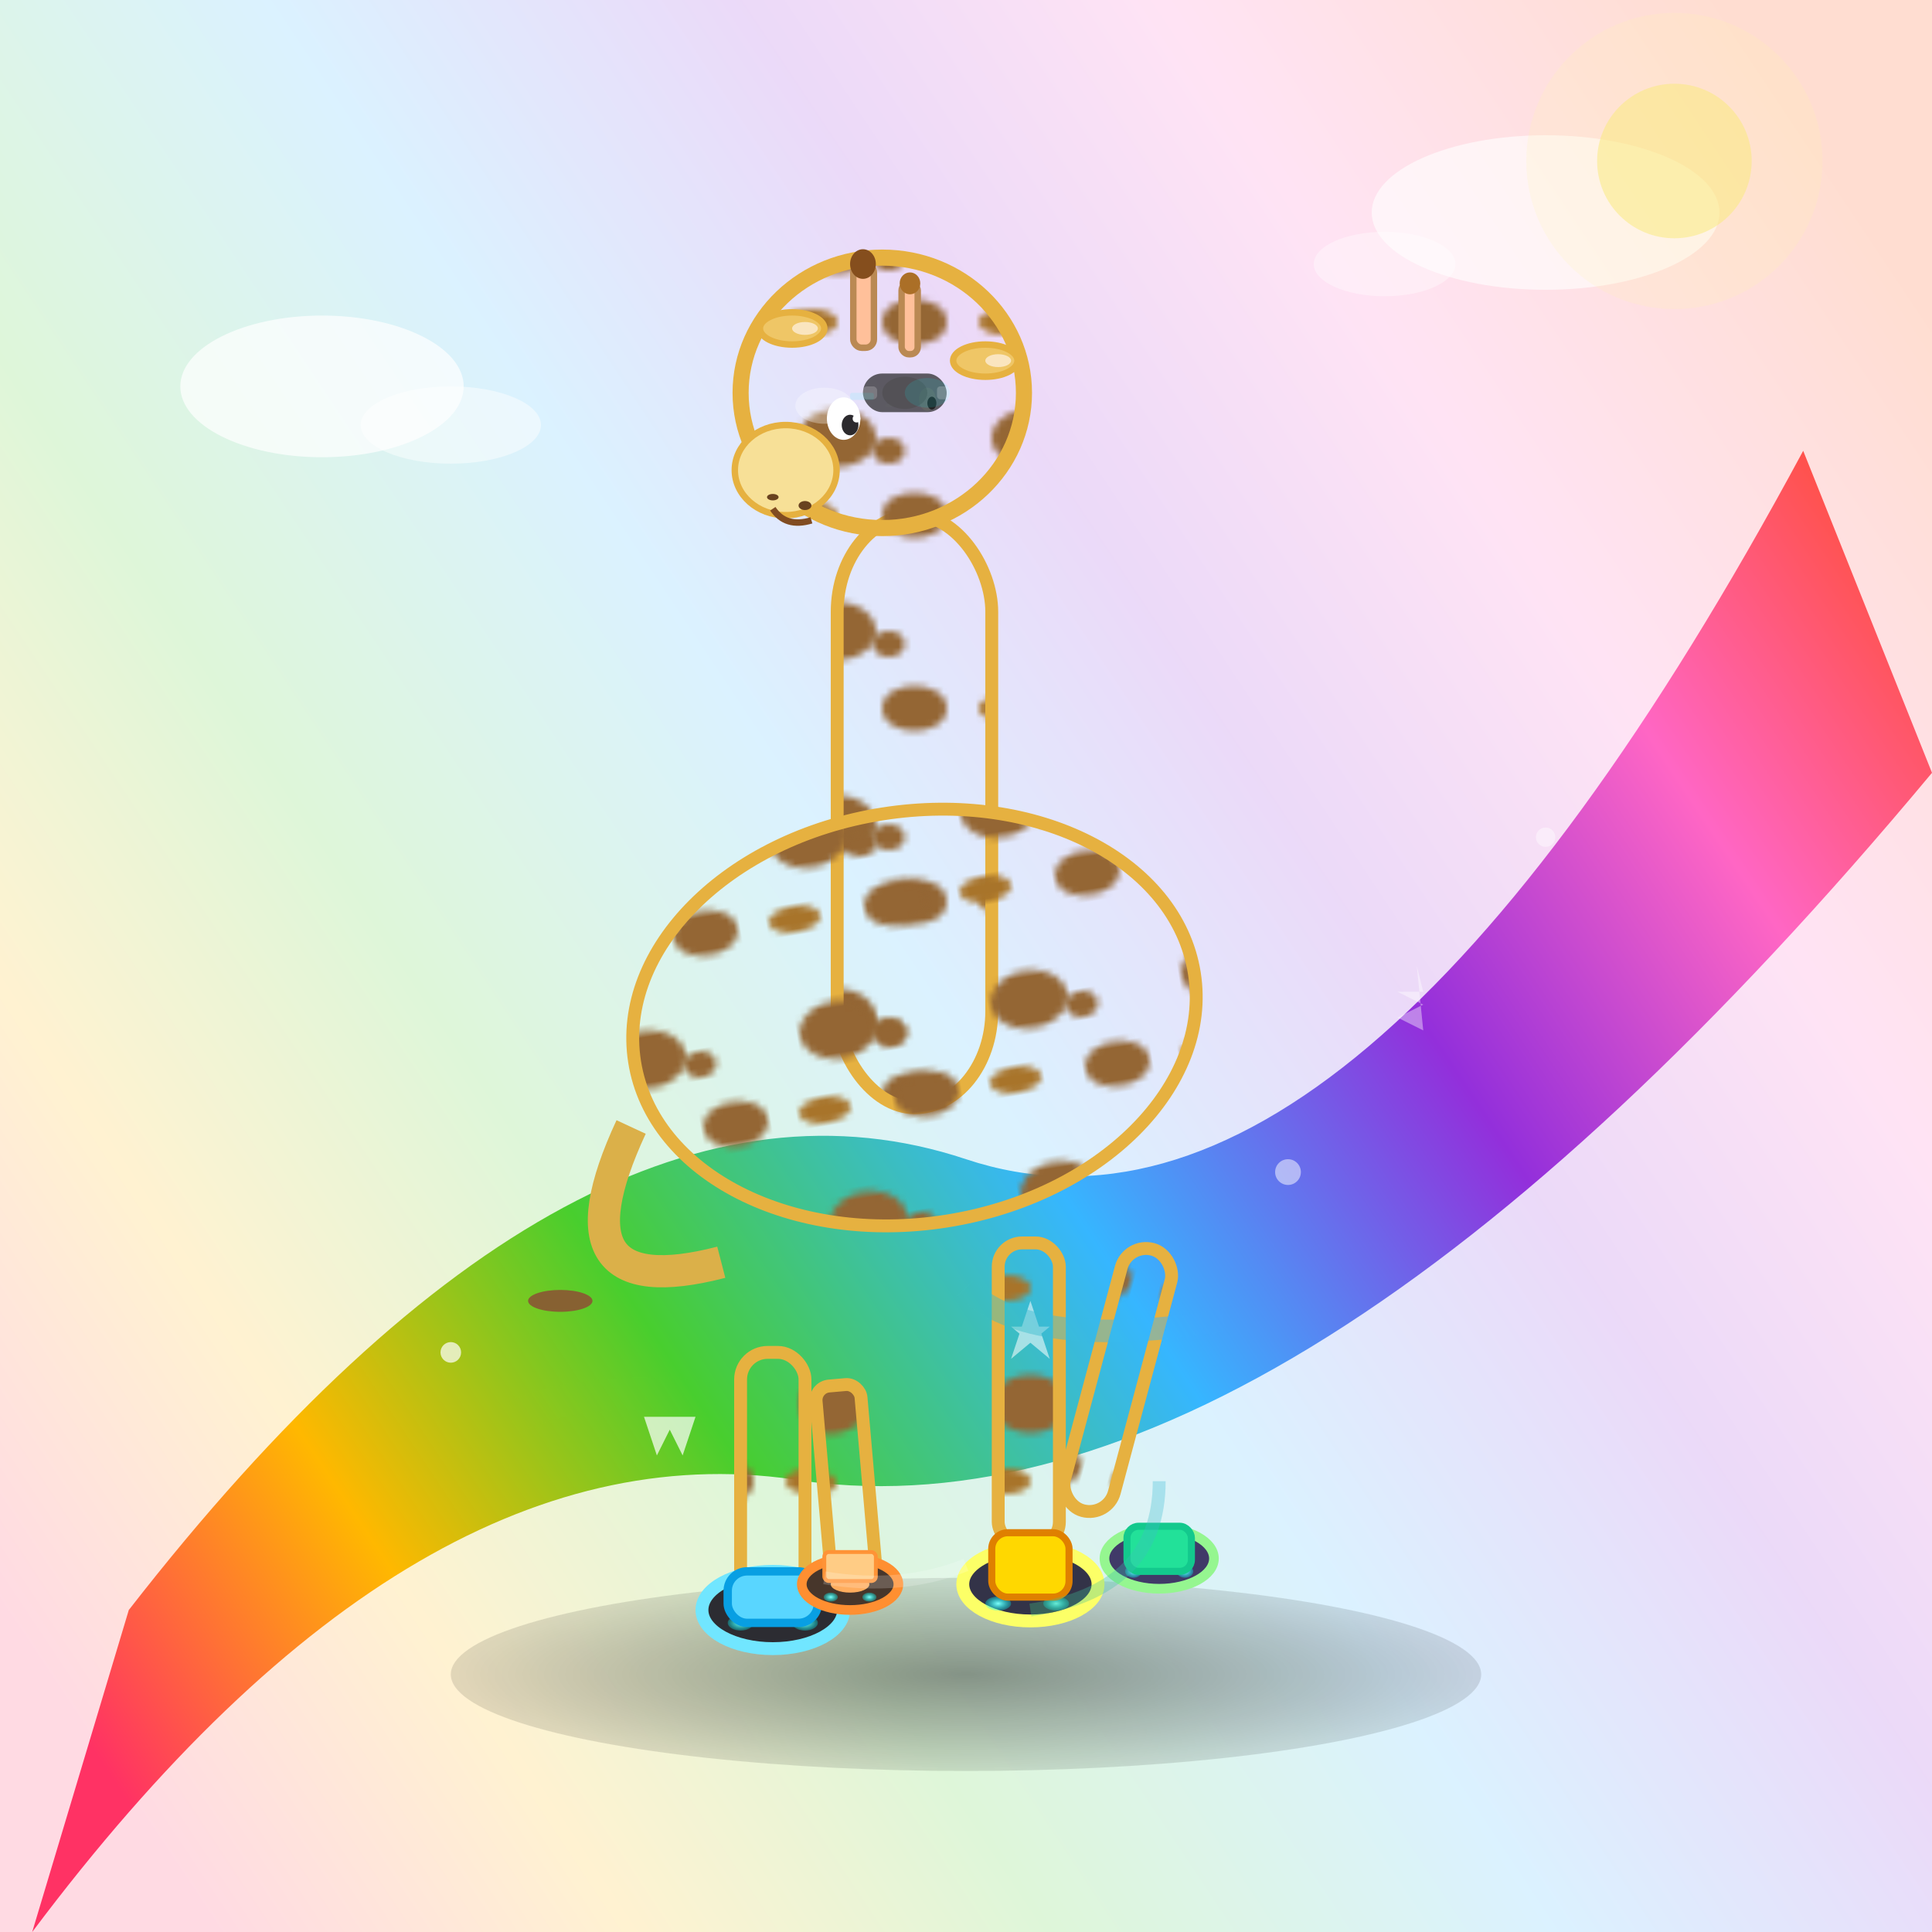 <svg viewBox="0 0 300 300" xmlns="http://www.w3.org/2000/svg">
  <defs>
    <!-- Rainbow road gradient -->
    <linearGradient id="rainbowRoad" x1="0" y1="250" x2="300" y2="50" gradientUnits="userSpaceOnUse">
      <stop offset="0%" stop-color="#FF3264"/>
      <stop offset="15%" stop-color="#FFB800"/>
      <stop offset="30%" stop-color="#48CE2E"/>
      <stop offset="48%" stop-color="#36B6FF"/>
      <stop offset="65%" stop-color="#932FDB"/>
      <stop offset="80%" stop-color="#FF66C4"/>
      <stop offset="100%" stop-color="#FF4500"/>
    </linearGradient>
    <!-- Giraffe spots pattern -->
    <pattern id="giraffeSpots" width="30" height="30" patternUnits="userSpaceOnUse">
      <ellipse cx="10" cy="8" rx="6" ry="4.5" fill="#946634"/>
      <ellipse cx="22" cy="20" rx="5" ry="3.5" fill="#946634"/>
      <ellipse cx="18" cy="10" rx="2.5" ry="2" fill="#946634"/>
      <ellipse cx="6" cy="20" rx="4" ry="2" fill="#a8742a"/>
    </pattern>
    <!-- Glow for roller wheels -->
    <radialGradient id="wheelGlow" cx="0.5" cy="0.5" r="0.6">
      <stop offset="0%" stop-color="#80fffb" stop-opacity="1"/>
      <stop offset="80%" stop-color="#0ff" stop-opacity="0.3"/>
      <stop offset="100%" stop-color="#0ff" stop-opacity="0"/>
    </radialGradient>
    <!-- Shadow under giraffe -->
    <radialGradient id="shadow" cx="0.5" cy="0.5" r="0.7">
      <stop offset="0%" stop-color="#000" stop-opacity="0.4"/>
      <stop offset="100%" stop-color="#000" stop-opacity="0"/>
    </radialGradient>
  </defs>
  <!-- Background Sky -->
  <rect x="0" y="0" width="300" height="300" fill="url(#rainbowRoad)" opacity="0.18"/>
  <ellipse cx="150" cy="260" rx="80" ry="15" fill="url(#shadow)" />
  <!-- Rainbow Road -->
  <path d="M20,250 Q90,160 150,180 Q210,200 280,70 L300,120 Q200,240 125,230 Q65,220 5,300 Z" fill="url(#rainbowRoad)" />
  <!-- White sparkle stars on the road -->
  <g>
    <circle cx="70" cy="210" r="1.6" fill="#fff" opacity="0.7"/>
    <polygon points="160,202 163,211 157,206 163,206 157,211" fill="#fff" opacity="0.55" />
    <circle cx="200" cy="182" r="2" fill="#fff" opacity="0.5"/>
    <polygon points="220,150 221,154 217,154 221,156 217,158 221,160" fill="#fff" opacity="0.4"/>
    <polygon points="100,220 102,226 104,222 106,226 108,220" fill="#fff" opacity="0.7"/>
    <circle cx="240" cy="130" r="1.5" fill="#fff" opacity="0.42"/>
  </g>
  <!-- Giraffe Body Group -->
  <g>
    <!-- Neck -->
    <rect x="130" y="80" width="24" height="92" rx="15" fill="url(#giraffeSpots)" stroke="#e6b140" stroke-width="2"/>
    <!-- Body (rotated ellipse) -->
    <ellipse cx="142" cy="158" rx="44" ry="32" fill="url(#giraffeSpots)" stroke="#e6b140" stroke-width="2" transform="rotate(-9 142 158)"/>
    <!-- Tail -->
    <path d="M98,175 Q85,203 112,196" stroke="#dbb049" stroke-width="5" fill="none" />
    <ellipse cx="87" cy="202" rx="5" ry="1.7" fill="#876132"/>
    <!-- Back Leg -->
    <g>
      <rect x="115" y="210" width="10" height="38" rx="4.2" fill="url(#giraffeSpots)" stroke="#e6b140" stroke-width="2"/>
      <g>
        <!-- Roller skate 1 -->
        <ellipse cx="120" cy="250" rx="11" ry="6" fill="#2c2c32" stroke="#71e6ff" stroke-width="2"/>
        <ellipse cx="120" cy="250" rx="5" ry="2.2" fill="#b1e6ff"/>
        <ellipse cx="115" cy="252" rx="2" ry="1.2" fill="url(#wheelGlow)"/>
        <ellipse cx="125" cy="252" rx="2" ry="1.2" fill="url(#wheelGlow)"/>
        <!-- Boot -->
        <rect x="113" y="244" width="14" height="8" rx="3" fill="#59d6ff" stroke="#089fe3" stroke-width="1.3"/>
      </g>
    </g>
    <!-- Front Leg -->
    <g>
      <rect x="155" y="193" width="9.5" height="47" rx="3.7" fill="url(#giraffeSpots)" stroke="#e6b140" stroke-width="2"/>
      <g>
        <!-- Roller skate 2 -->
        <ellipse cx="160" cy="246" rx="10.5" ry="5.7" fill="#333348" stroke="#fcff67" stroke-width="2"/>
        <ellipse cx="160" cy="246" rx="5" ry="2.2" fill="#f9f20d"/>
        <ellipse cx="155" cy="249" rx="2" ry="1.1" fill="url(#wheelGlow)"/>
        <ellipse cx="164" cy="249" rx="2" ry="1.1" fill="url(#wheelGlow)"/>
        <!-- Boot -->
        <rect x="154" y="238" width="12" height="10" rx="2.5" fill="#ffd800" stroke="#df8000" stroke-width="1.1"/>
      </g>
    </g>
    <!-- Front support leg (crossed backwards) -->
    <g>
      <rect x="175" y="194" width="8" height="42" rx="4" fill="url(#giraffeSpots)" stroke="#e6b140" stroke-width="2" transform="rotate(15 179 194)"/>
      <g>
        <!-- Roller skate 3 -->
        <ellipse cx="180" cy="242" rx="8.5" ry="4.7" fill="#403a68" stroke="#95f690" stroke-width="1.5"/>
        <ellipse cx="180" cy="242" rx="3.5" ry="1.5" fill="#50fa7b"/>
        <ellipse cx="176" cy="244" rx="1.3" ry="1" fill="url(#wheelGlow)"/>
        <ellipse cx="184" cy="244" rx="1.3" ry="1" fill="url(#wheelGlow)"/>
        <!-- Boot -->
        <rect x="175" y="237" width="10" height="7" rx="1.8" fill="#22e199" stroke="#13c98d" stroke-width="1.1"/>
      </g>
    </g>
    <!-- Back support leg -->
    <g>
      <rect x="128" y="215" width="7" height="34" rx="2.2" fill="url(#giraffeSpots)" stroke="#e6b140" stroke-width="2" transform="rotate(-5 132 232)"/>
      <g>
        <!-- Roller skate 4 -->
        <ellipse cx="132" cy="246" rx="7.5" ry="4" fill="#47362b" stroke="#ff8f31" stroke-width="1.5"/>
        <ellipse cx="132" cy="246" rx="3" ry="1.3" fill="#ffad5e"/>
        <ellipse cx="129" cy="248" rx="1.1" ry="0.7" fill="url(#wheelGlow)"/>
        <ellipse cx="135" cy="248" rx="1.1" ry="0.7" fill="url(#wheelGlow)"/>
        <!-- Boot -->
        <rect x="128" y="241" width="8" height="4.5" rx="0.7" fill="#ffcc85" stroke="#ff9336" stroke-width="0.6"/>
      </g>
    </g>
    <!-- Head -->
    <g>
      <!-- Main head shape -->
      <ellipse cx="137" cy="61" rx="22" ry="21" fill="url(#giraffeSpots)" stroke="#e6b140" stroke-width="2.5"/>
      <!-- Cheek highlight -->
      <ellipse cx="128" cy="63" rx="4.5" ry="2.8" fill="#fff" opacity="0.3"/>
      <!-- Jaw -->
      <ellipse cx="122" cy="73" rx="7.9" ry="7" fill="#f7e097" stroke="#e6b140" stroke-width="1"/>
      <!-- Nostrils -->
      <ellipse cx="125" cy="78.5" rx="1" ry="0.7" fill="#69421f"/>
      <ellipse cx="120" cy="77.2" rx="0.9" ry="0.5" fill="#69421f"/>
      <!-- Smile -->
      <path d="M120,79 Q122,82 126,80.8" stroke="#814c21" stroke-width="1" fill="none"/>
      <!-- Eye (left) -->
      <ellipse cx="131" cy="65" rx="2.6" ry="3.3" fill="#fff"/>
      <ellipse cx="132" cy="66" rx="1.3" ry="1.6" fill="#2c2a2e"/>
      <circle cx="133" cy="65" r="0.6" fill="#fff"/>
      <!-- Eye (right, smaller) -->
      <ellipse cx="144" cy="62" rx="1.3" ry="1.8" fill="#fff"/>
      <ellipse cx="144.7" cy="62.6" rx="0.7" ry="1" fill="#2c2a2e"/>
      <!-- Blink highlight -->
      <ellipse cx="138" cy="63" rx="0.6" ry="0.3" fill="#fff" opacity="0.2"/>
      <!-- Horns -->
      <rect x="132.5" y="41" width="3.2" height="13" rx="1.3" fill="#ffc09a" stroke="#ba8953" stroke-width="1"/>
      <rect x="140" y="44" width="2.5" height="11" rx="1.1" fill="#ffc09a" stroke="#ba8953" stroke-width="1"/>
      <ellipse cx="134" cy="41" rx="2" ry="2.3" fill="#854e1d"/>
      <ellipse cx="141.3" cy="44" rx="1.6" ry="1.7" fill="#ab6f27"/>
      <!-- Ears -->
      <ellipse cx="123" cy="51" rx="5" ry="2.5" fill="#efc666" stroke="#e6b140" stroke-width="1"/>
      <ellipse cx="153" cy="56" rx="5" ry="2.5" fill="#efc666" stroke="#e6b140" stroke-width="1"/>
      <!-- Inner ears -->
      <ellipse cx="125" cy="51" rx="2" ry="1" fill="#fff2e6" opacity="0.7"/>
      <ellipse cx="155" cy="56" rx="2" ry="1" fill="#fff2e6" opacity="0.7"/>
      <!-- Sunglasses for style -->
      <rect x="134" y="58" width="13" height="6" rx="3" fill="#222" opacity="0.7"/>
      <ellipse cx="140.5" cy="61" rx="3.5" ry="2.5" fill="#474747" opacity="0.45"/>
      <ellipse cx="144" cy="61" rx="3.5" ry="2.3" fill="#0ff" opacity="0.12"/>
      <rect x="145.5" y="60" width="2" height="2" rx="0.5" fill="#fff" opacity="0.2"/>
      <rect x="134" y="60" width="2.2" height="2" rx="0.6" fill="#fff" opacity="0.19"/>
      <rect x="132" y="61" width="3.7" height="1.1" rx="0.3" fill="#0ff" opacity="0.09"/>
    </g>
  </g>
  <!-- Rainbow speed swish lines -->
  <g>
    <path d="M80,220 Q90,215 110,217" stroke="url(#rainbowRoad)" stroke-width="5" fill="none" opacity="0.75"/>
    <path d="M150,200 Q160,210 190,205" stroke="url(#rainbowRoad)" stroke-width="3.5" fill="none" opacity="0.46"/>
    <path d="M128,245 Q140,247 150,243" stroke="#fff" stroke-width="2" fill="none" opacity="0.19"/>
    <path d="M160,250 Q180,247 180,230" stroke="url(#rainbowRoad)" stroke-width="2" fill="none" opacity="0.32"/>
  </g>
  <!-- Dreamy clouds -->
  <ellipse cx="50" cy="60" rx="22" ry="11" fill="#fff" opacity="0.7"/>
  <ellipse cx="70" cy="66" rx="14" ry="6" fill="#fff" opacity="0.46"/>
  <ellipse cx="240" cy="33" rx="27" ry="12" fill="#fff" opacity="0.62"/>
  <ellipse cx="215" cy="41" rx="11" ry="5" fill="#fff" opacity="0.37"/>
  <!-- Sun glimmer -->
  <circle cx="260" cy="25" r="12" fill="#f7e774" opacity="0.55"/>
  <circle cx="260" cy="25" r="23" fill="#fff7ad" opacity="0.18"/>
</svg>
